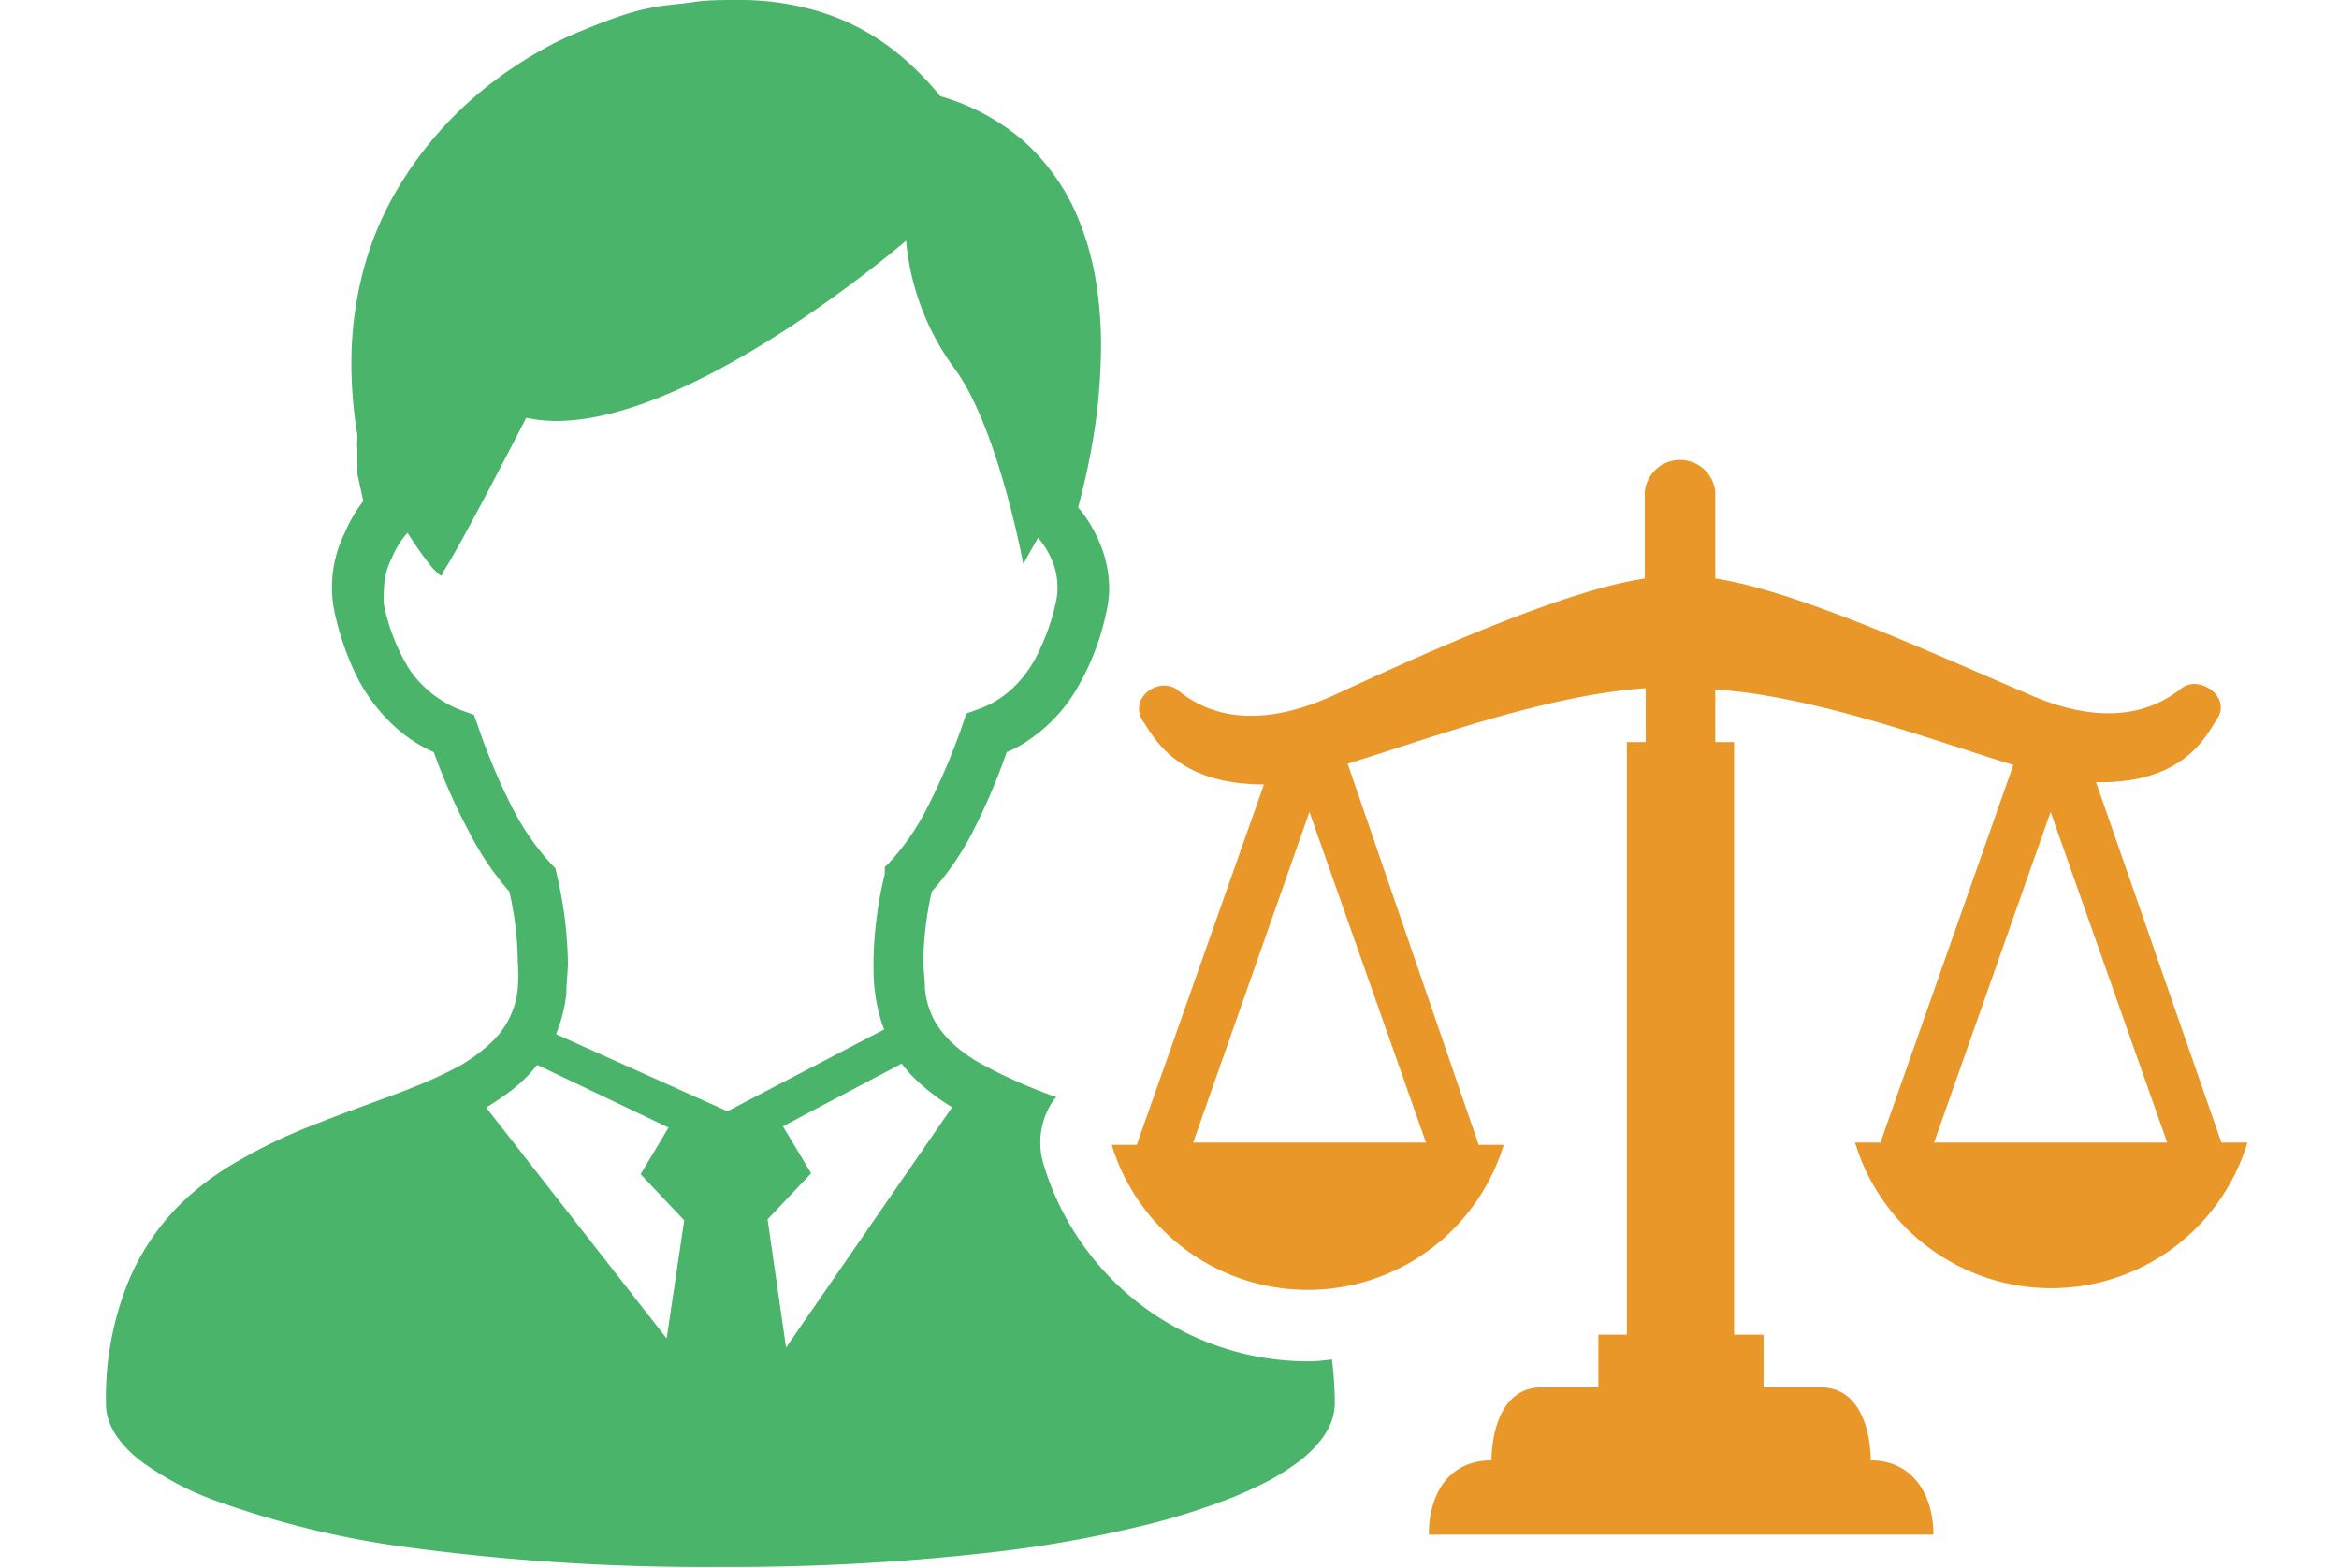<svg xmlns="http://www.w3.org/2000/svg" width="26.33mm" height="17.65mm" viewBox="0 0 74.63 50.03"><defs><style>.a{fill:#e99729;}.b{fill:#49b46a;}</style></defs><path class="a" d="M70.88,36.46l-4-11.5h0c2.79.05,3.49-1.45,3.85-2,.5-.72-.56-1.44-1.12-1s-2.06,1.48-5,.14C62,21,57.41,18.86,54.73,18.46V15.7a1.13,1.13,0,0,0-2.25,0v2.76c-2.68.4-7.27,2.5-9.89,3.71-2.9,1.34-4.41.34-5-.14s-1.62.24-1.11,1c.36.52,1.06,2,3.85,2h0l-4.06,11.5h-.8a6.54,6.54,0,0,0,12.51,0h-.8L43,24.37c2.63-.81,6.33-2.19,9.51-2.41v1.72h-.6V42.59H51v1.68H49.19c-1.65,0-1.6,2.33-1.6,2.33-1.36,0-2,1.07-2,2.37h16.1c0-1.3-.68-2.37-2-2.37,0,0,.05-2.33-1.6-2.33H56.27V42.59h-.94V23.68h-.6V22c3.19.22,6.88,1.6,9.51,2.41L60,36.46h-.81a6.54,6.54,0,0,0,12.52,0Zm-25.38,0H38.07l3.71-10.55Zm16.21,0,3.72-10.55,3.72,10.55Z"/><path class="b" d="M41.78,43.44a8.82,8.82,0,0,1-8.49-6.31,2.36,2.36,0,0,1,.36-2.07l.06-.05a15.8,15.8,0,0,1-2.45-1.09,4.77,4.77,0,0,1-.7-.48,3.25,3.25,0,0,1-.72-.83,2.64,2.64,0,0,1-.33-1.07c0-.31-.05-.59-.05-.87a10.54,10.54,0,0,1,.27-2.22A9.12,9.12,0,0,0,31,26.61,19.75,19.75,0,0,0,32.12,24a3.82,3.82,0,0,0,.71-.39,5.07,5.07,0,0,0,1.46-1.52,8,8,0,0,0,1-2.52,3.44,3.44,0,0,0,.1-.84A3.81,3.81,0,0,0,35,17.13a4.18,4.18,0,0,0-.6-.94c.12-.45.27-1.05.4-1.75a18.68,18.68,0,0,0,.33-3.37,12.52,12.52,0,0,0-.22-2.42,9.17,9.17,0,0,0-.55-1.78,6.77,6.77,0,0,0-1.69-2.36A7,7,0,0,0,30,3.07,9.42,9.42,0,0,0,28.64,1.7,7.39,7.39,0,0,0,26.11.36,8.79,8.79,0,0,0,23.48,0C23,0,22.56,0,22.1.07S21.3.15,21,.21a6.81,6.81,0,0,0-1.26.32c-.39.13-.76.28-1.25.48-.18.07-.42.18-.71.32A13.1,13.1,0,0,0,15.88,2.5a11.94,11.94,0,0,0-3.12,3.4,10.2,10.2,0,0,0-1.12,2.55,11.6,11.6,0,0,0-.43,3.16,14,14,0,0,0,.19,2.26c0,.05,0,.11,0,.16a1.71,1.71,0,0,0,0,.31c0,.16,0,.32,0,.46a1.11,1.11,0,0,1,0,.17s0,0,0,.06v0h0v.09l.19.87A4.48,4.48,0,0,0,11,17a3.9,3.9,0,0,0-.41,1.73,4,4,0,0,0,.09.84,9.25,9.25,0,0,0,.6,1.8,5.55,5.55,0,0,0,1.33,1.83,4.54,4.54,0,0,0,1.23.8A19,19,0,0,0,15,26.61a9.1,9.1,0,0,0,1.25,1.84,10.46,10.46,0,0,1,.27,2.22,6.63,6.63,0,0,1,0,.87,2.56,2.56,0,0,1-.19.77,2.7,2.7,0,0,1-.61.91,5.48,5.48,0,0,1-1,.76,13.18,13.18,0,0,1-1.45.68c-.93.38-2,.73-3.07,1.16A17,17,0,0,0,7.68,37,9.27,9.27,0,0,0,6,38.19a7.55,7.55,0,0,0-1.9,2.69,9.83,9.83,0,0,0-.72,3.92,1.58,1.58,0,0,0,.12.61,2.06,2.06,0,0,0,.28.5,3.65,3.65,0,0,0,.82.79A9.58,9.58,0,0,0,7,47.93a29.67,29.67,0,0,0,6.2,1.47A70.94,70.94,0,0,0,23,50a73.34,73.34,0,0,0,8.68-.47,38.9,38.9,0,0,0,4.71-.83,21.55,21.55,0,0,0,2.6-.79,13.06,13.06,0,0,0,1.47-.65,7.17,7.17,0,0,0,.84-.52,3.91,3.91,0,0,0,.9-.86,2.53,2.53,0,0,0,.28-.51,1.86,1.86,0,0,0,.11-.58,12.54,12.54,0,0,0-.09-1.41C42.25,43.41,42,43.44,41.78,43.44Zm-20.51-.73-5.76-7.37a8.47,8.47,0,0,0,.85-.58,4.8,4.8,0,0,0,.78-.78l4.19,2-.89,1.49,1.39,1.47ZM17.74,33a4.89,4.89,0,0,0,.33-1.29c0-.36.05-.71.05-1a13.17,13.17,0,0,0-.35-2.78l-.05-.22-.16-.17a7.92,7.92,0,0,1-1.16-1.66,19.5,19.5,0,0,1-1.15-2.71l-.13-.36-.36-.13a3.35,3.35,0,0,1-.73-.37,3.43,3.43,0,0,1-1-1,6.4,6.4,0,0,1-.78-2,2.61,2.61,0,0,1,0-.48,2.2,2.2,0,0,1,.24-1A2.88,2.88,0,0,1,13,17a12.32,12.32,0,0,0,.8,1.13c.37.36.25.25.37.07,0,0,.42-.59,2.62-4.87,4.41,1,12.12-5.65,12.12-5.65a8.12,8.12,0,0,0,1.56,4.1C31.85,13.66,32.65,18,32.65,18s.19-.35.47-.84a2.58,2.58,0,0,1,.41.64,2.18,2.18,0,0,1,.21.93,2,2,0,0,1-.05.48,6.72,6.72,0,0,1-.49,1.46A3.87,3.87,0,0,1,32.27,22a3.18,3.18,0,0,1-1.08.64l-.36.13-.12.36a20.67,20.67,0,0,1-1.16,2.71,7.56,7.56,0,0,1-1.16,1.67l-.16.16,0,.22a12.51,12.51,0,0,0-.36,2.78c0,.33,0,.68.05,1a4.86,4.86,0,0,0,.29,1.18l0,0-5,2.61Zm7.34,10-.59-4.09,1.39-1.47-.9-1.5,3.79-2q.16.21.33.39a6.48,6.48,0,0,0,1.28,1Z"/></svg>